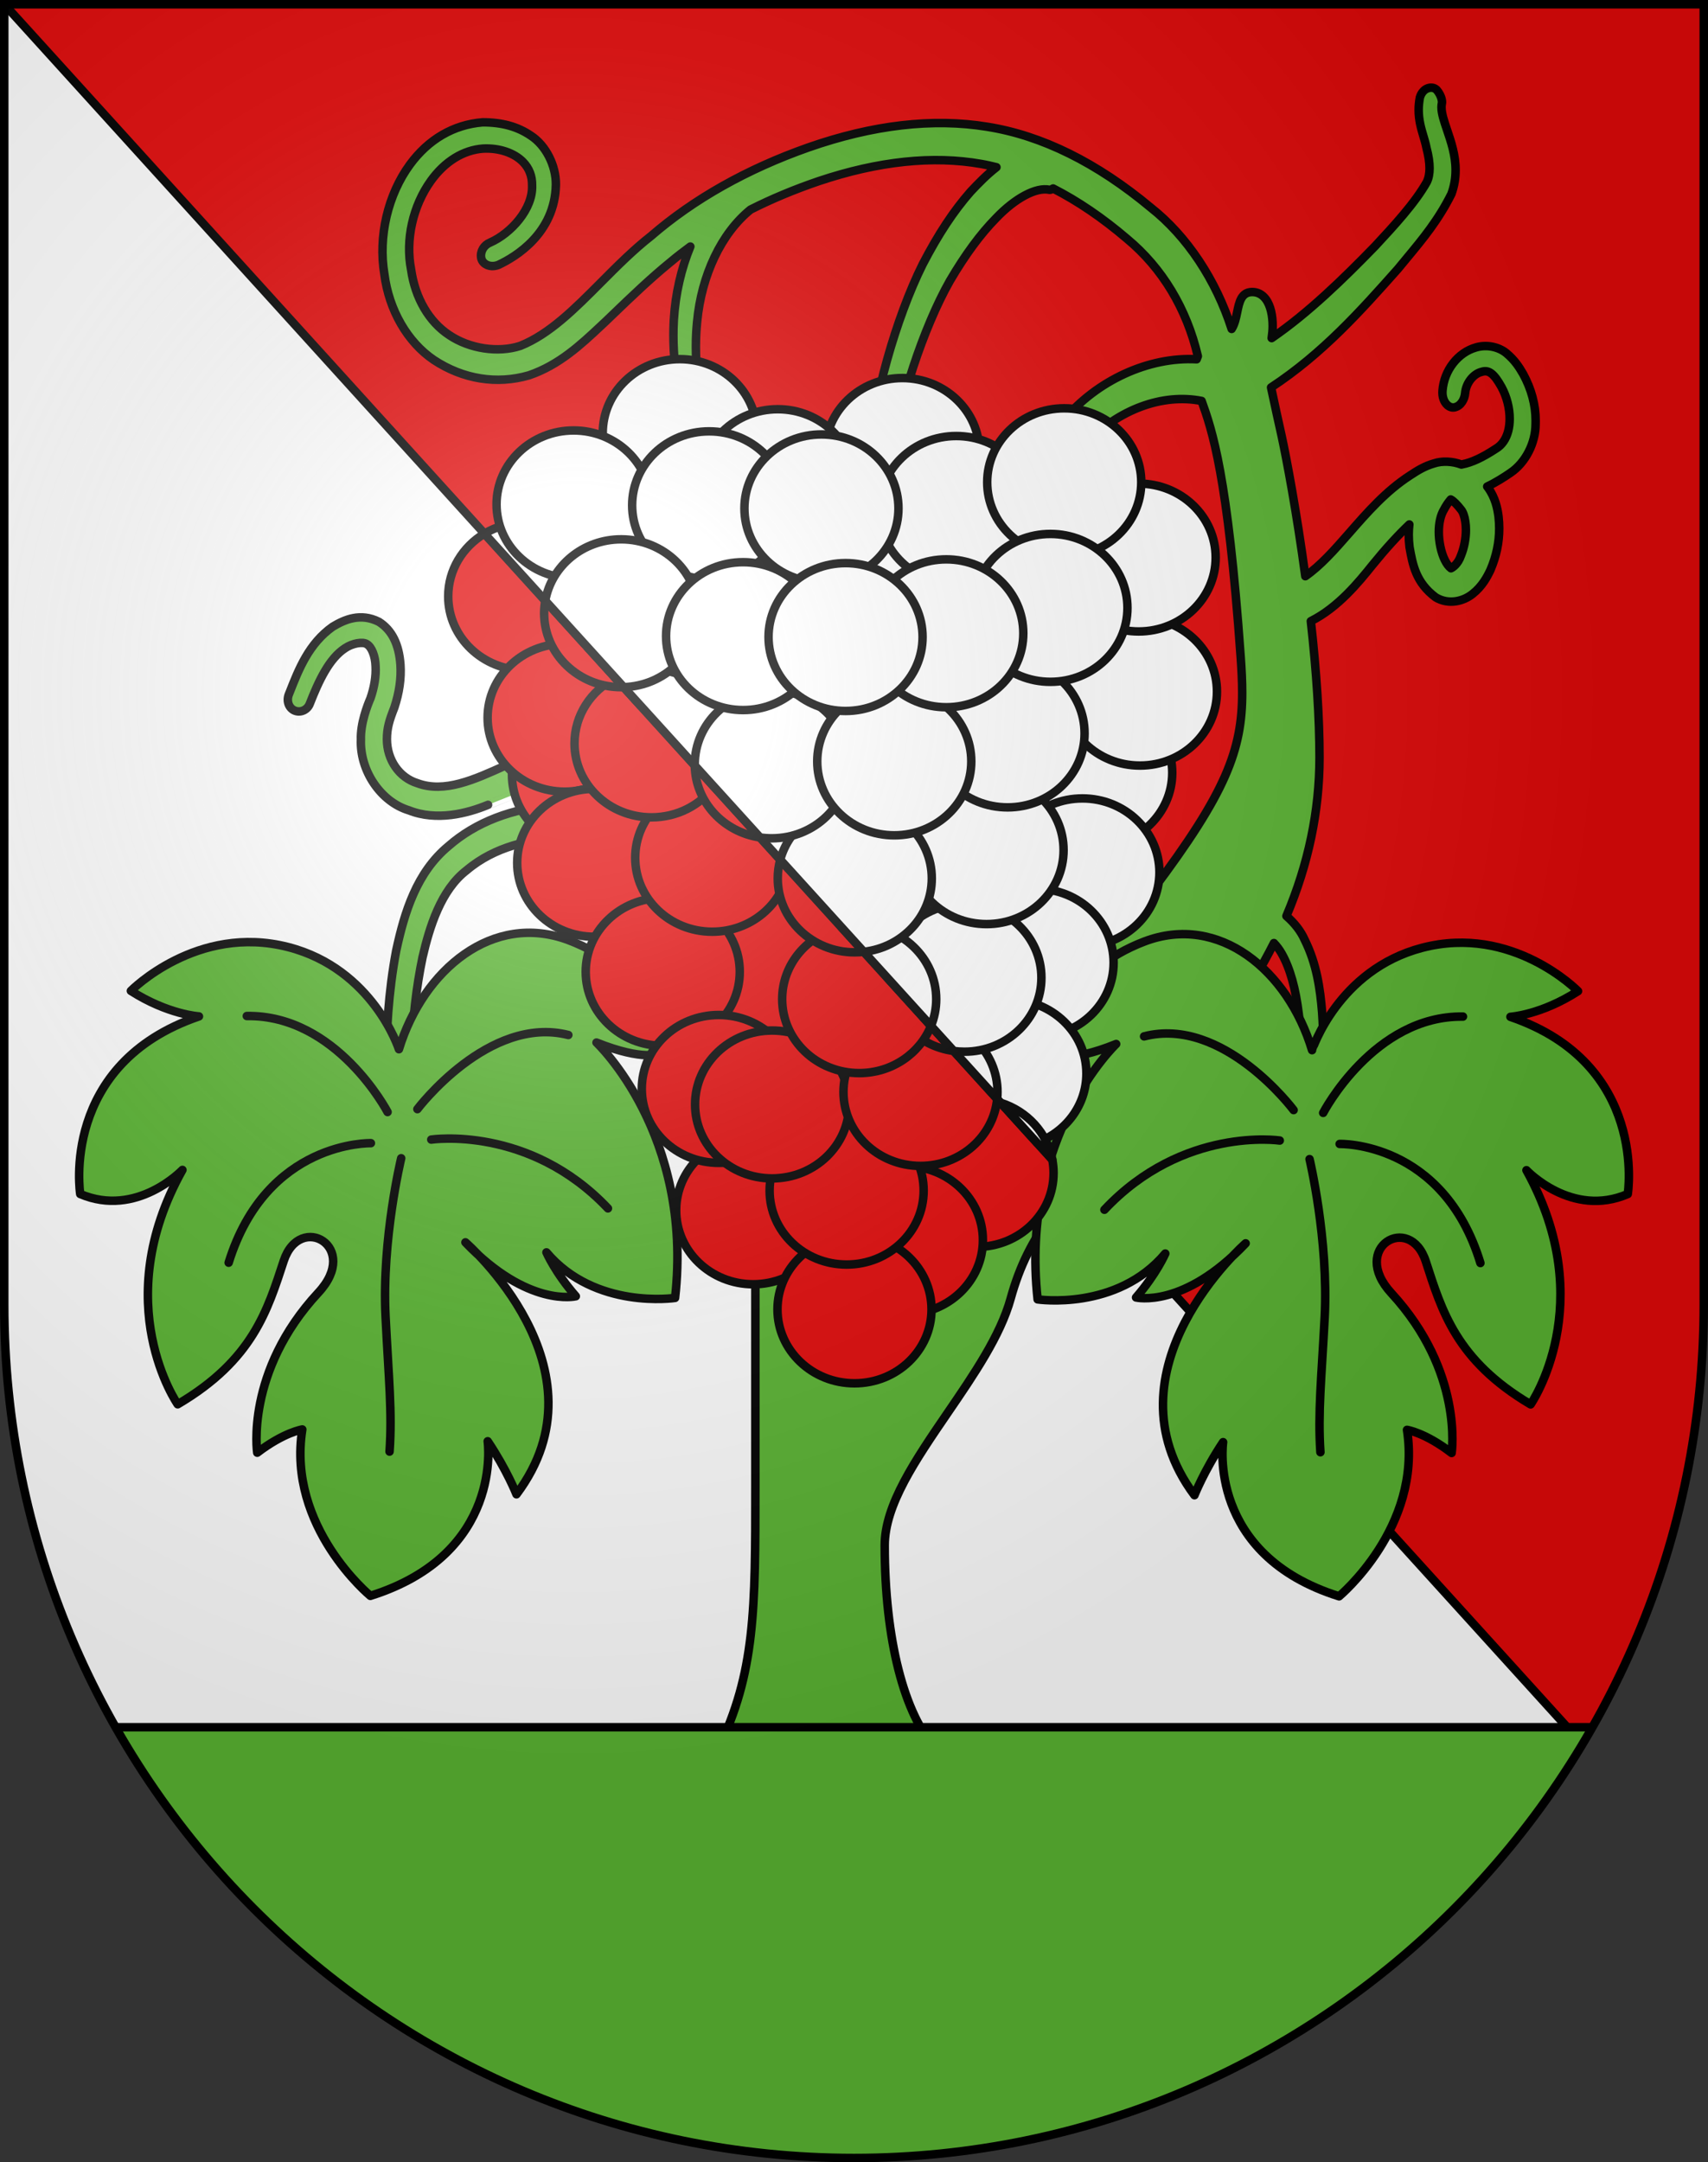 <?xml version="1.0" encoding="UTF-8" standalone="no"?>
<svg
   xmlns:dc="http://purl.org/dc/elements/1.1/"
   xmlns:cc="http://creativecommons.org/ns#"
   xmlns:rdf="http://www.w3.org/1999/02/22-rdf-syntax-ns#"
   xmlns:svg="http://www.w3.org/2000/svg"
   xmlns="http://www.w3.org/2000/svg"
   xmlns:xlink="http://www.w3.org/1999/xlink"
   xmlns:sodipodi="http://sodipodi.sourceforge.net/DTD/sodipodi-0.dtd"
   xmlns:inkscape="http://www.inkscape.org/namespaces/inkscape"
   height="763"
   width="603"
   version="1.0"
   id="svg20"
   sodipodi:version="0.32"
   inkscape:version="0.46"
   sodipodi:docname="Riex-coat_of_arms.svg"
   sodipodi:docbase="C:\Documents and Settings\Steve\Bureau\Blason Villages Suisse pour Wikipédia (par Delta-9)"
   inkscape:output_extension="org.inkscape.output.svg.inkscape">
  <rect width="100%" height="100%" fill="#333333" stroke="none"/>
  <defs
     id="defs29"><inkscape:perspective
   sodipodi:type="inkscape:persp3d"
   inkscape:vp_x="0 : 381.5 : 1"
   inkscape:vp_y="0 : 1000 : 0"
   inkscape:vp_z="603 : 381.5 : 1"
   inkscape:persp3d-origin="301.5 : 254.33333 : 1"
   id="perspective28" />
<linearGradient
   id="linearGradient2893">
  <stop
     style="stop-color:#ffffff;stop-opacity:0.314;"
     offset="0"
     id="stop2895" />
  <stop
     id="stop2897"
     offset="0.19"
     style="stop-color:#ffffff;stop-opacity:0.251;" />
  <stop
     style="stop-color:#6b6b6b;stop-opacity:0.125;"
     offset="0.6"
     id="stop2901" />
  <stop
     style="stop-color:#000000;stop-opacity:0.125;"
     offset="1"
     id="stop2899" />
</linearGradient>
<linearGradient
   id="linearGradient2955">
  <stop
     style="stop-color:white;stop-opacity:0;"
     offset="0"
     id="stop2965" />
  <stop
     style="stop-color:black;stop-opacity:0.646;"
     offset="1"
     id="stop2959" />
</linearGradient>
<radialGradient
   inkscape:collect="always"
   xlink:href="#linearGradient2893"
   id="radialGradient3236"
   gradientUnits="userSpaceOnUse"
   gradientTransform="matrix(1.215,1.531577e-24,1.464684e-23,1.267,-839.192,-490.489)"
   cx="858.042"
   cy="579.933"
   fx="858.042"
   fy="579.933"
   r="300" />
<inkscape:perspective
   id="perspective2687"
   inkscape:persp3d-origin="297.63751 : 280.63 : 1"
   inkscape:vp_z="595.27502 : 420.94501 : 1"
   inkscape:vp_y="0 : 1000 : 0"
   inkscape:vp_x="0 : 420.94501 : 1"
   sodipodi:type="inkscape:persp3d" />

	
	
	
	
	

	
	

		
		
	
		
		
		
	
			
			
		
			
			
		
			
			
				
			
				
			
				
			
			
				
			
			
				
			
				
			
				
			
				
			
				
			
				
			
				
			
				
			
				
			
			
			
			
			
			
			
				
			
			
			
				
			
			
			
				
			
				
			
				
			
				
			
				
		
			
			
				
			
			
			
				
			
				
			
			
			
				
			
				
			
				
			
				
			
				
			
				
			
			
			
			
			
			
			
			
		
				
				
				
				
				
			
				
				
				
				
				
			</defs>
  <sodipodi:namedview
     inkscape:window-height="968"
     inkscape:window-width="1280"
     inkscape:pageshadow="2"
     inkscape:pageopacity="0.0"
     guidetolerance="10.0"
     gridtolerance="10.0"
     objecttolerance="10.0"
     borderopacity="1.0"
     bordercolor="#666666"
     pagecolor="#ffffff"
     id="base"
     inkscape:zoom="0.92652193"
     inkscape:cx="173.53758"
     inkscape:cy="399.00713"
     inkscape:window-x="1280"
     inkscape:window-y="22"
     inkscape:current-layer="layer2"
     showgrid="false"
     showguides="true"
     inkscape:guide-bbox="true">
    <sodipodi:guide
       orientation="horizontal"
       position="761.5"
       id="guide1885" />
    <sodipodi:guide
       orientation="vertical"
       position="1.5"
       id="guide1887" />
    <sodipodi:guide
       orientation="horizontal"
       position="1.5"
       id="guide1889" />
    <sodipodi:guide
       orientation="vertical"
       position="601.5"
       id="guide1891" />
    <sodipodi:guide
       orientation="vertical"
       position="301.501"
       id="guide1893" />
  </sodipodi:namedview>
  <desc
     id="desc22">Coat of Arms of Canton of Freiburg (Fribourg)</desc>
  <g
     inkscape:groupmode="layer"
     id="layer1"
     inkscape:label="Fond écu"
     style="opacity:1;display:inline"
     sodipodi:insensitive="true">
    <path
       id="path1899"
       d="M 1.5,1.5 L 1.5,460.368 C 1.5,626.678 135.815,761.5 301.5,761.5 C 467.185,761.5 601.5,626.678 601.5,460.368 L 601.5,1.5 L 1.5,1.5 z"
       style="fill:#e20909;fill-opacity:1" />
    <path
       d="M 558.69,615.458 L 1.501,1.5 L 1.501,460.46 C 1.551,626.728 135.846,761.499 301.5,761.499 C 410.668,761.499 506.206,702.962 558.69,615.458 z"
       id="path1957"
       style="opacity:1;fill:#ffffff" />
  </g>
  <g
     inkscape:groupmode="layer"
     id="layer2"
     inkscape:label="Meubles"
     style="opacity:1;display:inline"
     sodipodi:insensitive="true">
    <path
       d="M 558.69,615.458 L 1.501,1.5"
       id="path1957_4_"
       style="fill:none;stroke:#000000;stroke-width:3" />
    <g
       id="g3249">
      <path
         id="path2573"
         d="M 537.74,131.976 L 537.729,131.958 C 536.31,129.508 534.789,127.103 531.801,124.609 C 528.959,122.308 524.776,121.518 521.132,122.585 C 514.71,124.375 509.827,130.656 509.269,137.858 C 509.099,139.932 509.743,141.837 510.991,142.952 C 511.801,143.675 512.773,143.951 513.661,143.71 C 515.881,143.14 517.069,140.792 517.258,138.718 C 517.567,135.178 520.154,131.876 523.151,131.196 C 525.623,130.412 527.495,131.883 530.12,136.607 C 531.979,140.019 532.983,144.072 532.983,147.781 C 532.983,149.303 532.814,150.767 532.465,152.106 C 531.729,154.932 530.237,157.081 528.153,158.32 C 523.299,161.495 519.63,163.198 516.23,163.859 C 516.195,163.867 516.05,163.9 515.929,163.927 C 512.855,162.742 509.095,162.572 506.257,163.535 C 502.934,164.494 500.48,166.013 497.845,167.752 C 489.291,173.266 482.67,180.843 476.267,188.172 C 471.092,194.095 466.173,199.64 460.835,203.333 C 457.804,180.837 454.185,161.757 452.497,153.93 L 450.787,146.214 C 450.787,146.214 448.941,137.649 448.741,136.72 C 466.981,124.73 480.47,109.578 493.507,94.914 C 493.528,94.889 496.54,91.242 496.54,91.242 C 502.325,84.276 507.789,77.696 512.427,68.413 C 513.48,65.496 513.889,62.697 513.889,60.032 C 513.889,54.735 512.272,49.971 510.88,45.874 C 509.837,42.803 508.913,40.083 508.913,37.863 C 508.913,37.441 508.946,37.036 509.018,36.652 C 509.068,36.46 509.091,36.247 509.091,36.019 C 509.091,34.848 508.464,33.273 507.421,31.97 C 506.799,31.145 505.74,30.773 504.605,30.995 C 503.069,31.295 501.828,32.563 501.285,34.386 C 500.98,35.965 500.853,37.429 500.853,38.799 C 500.853,42.414 501.734,45.376 502.538,48.077 C 502.955,49.476 503.348,50.799 503.595,52.115 C 504.332,54.905 504.7,57.306 504.7,59.356 C 504.7,61.271 504.38,62.878 503.74,64.213 C 499.525,71.721 492.055,79.765 485.465,86.862 C 474.169,98.484 461.936,110.404 448.959,119.306 C 449.162,117.948 449.31,116.532 449.31,115.074 C 449.31,111.492 448.619,107.875 446.863,105.533 C 445.644,103.908 443.997,103.049 442.099,103.049 C 438.21,103.049 437.478,106.677 436.77,110.187 C 436.346,112.287 435.875,114.416 434.825,116.075 C 429.324,98.827 419.022,83.294 406.34,73.314 C 387.274,57.403 367.809,47.781 348.503,44.728 C 329.407,41.606 308.159,44.068 285.35,52.046 C 263.662,59.695 244.995,70.203 229.866,83.275 C 223.617,88.16 217.821,93.983 212.215,99.615 C 202.847,109.027 193.999,117.916 183.69,122.047 C 175.863,124.603 165.759,123.079 158.591,118.238 C 151.465,113.564 146.567,105.155 145.145,95.161 C 143.066,84.677 145.741,72.683 152.111,63.813 C 157.023,56.976 163.574,52.936 170.556,52.436 C 176.23,52.161 181.507,53.924 184.656,57.153 C 186.832,59.386 187.906,62.167 187.849,65.419 C 188.2,73.71 180.424,82.333 173.019,85.597 C 170.848,86.481 169.54,88.65 169.857,90.864 C 169.993,91.841 170.567,92.688 171.474,93.245 C 172.733,94.02 174.417,94.103 175.98,93.468 C 181.991,90.665 195.93,82.325 196.254,65.143 C 196.311,58.369 192.672,51.267 187.407,47.863 C 182.736,44.673 177.156,43.133 170.363,43.166 C 160.117,44.002 151.273,49.151 144.732,58.059 C 136.936,68.675 133.474,83.484 135.697,96.706 C 137.306,109.38 143.843,120.73 153.18,127.036 C 163.477,133.822 175.401,135.74 186.763,132.44 C 197.396,128.813 205.013,121.674 212.379,114.77 L 213.914,113.333 C 213.921,113.326 216.138,111.198 216.138,111.198 C 223.076,104.531 229.629,98.234 236.723,92.467 C 238.964,90.584 241.323,88.768 243.724,87.001 C 240.51,94.793 238.46,103.617 237.898,112.812 C 237.793,114.625 237.74,116.454 237.74,118.297 C 237.74,132.825 241.013,148.296 247.497,164.372 C 247.881,165.389 248.611,166.203 249.493,166.589 C 250.207,166.903 250.97,166.91 251.641,166.609 C 252.765,166.106 253.429,164.859 253.429,163.497 C 253.429,162.996 253.339,162.477 253.148,161.975 C 248.179,147.997 245.675,134.703 245.675,122.336 C 245.675,119.351 245.821,116.42 246.113,113.546 C 247.661,97.042 254.71,82.256 264.969,73.966 C 272.371,70.222 280.466,66.843 289.034,63.927 C 310.076,56.871 329.408,54.831 346.488,57.864 C 348.237,58.159 350.017,58.583 351.793,59.012 C 348.467,61.592 345.546,64.564 342.642,67.661 C 336.623,74.527 331.266,82.646 325.765,93.231 C 316.297,112.214 308.144,141.28 306.793,160.852 C 306.787,160.949 306.784,161.046 306.784,161.144 C 306.784,162.232 307.151,163.248 307.833,164.033 C 308.546,164.855 309.521,165.324 310.578,165.353 C 312.777,165.414 314.671,163.692 314.798,161.515 C 317.029,142.869 326.073,115.408 335.383,99.051 C 340.796,89.844 346.117,82.623 351.647,76.987 C 358.409,69.904 365.793,65.973 370.467,66.965 L 370.537,66.98 L 370.608,66.98 C 370.937,66.983 371.346,66.797 371.803,66.512 C 380.504,70.946 389.274,76.904 397.878,84.252 C 410.311,94.564 418.948,108.888 422.89,125.686 C 422.774,125.989 422.645,126.329 422.473,126.782 C 405.566,125.837 387.16,134.264 375.435,148.382 C 362.84,162.696 353.876,180.914 347.242,205.699 C 346.907,206.859 347.017,208.082 347.557,209.128 C 348.063,210.105 348.892,210.809 349.892,211.109 C 352.013,211.746 354.271,210.425 354.923,208.163 C 362.002,185.951 371.563,168.592 383.333,156.591 C 394.805,144.494 410.43,138.744 424.225,141.482 C 427.913,151.735 433.425,167.532 438.016,231.851 C 438.337,236.354 438.552,240.48 438.552,244.409 C 438.552,264.65 432.864,279.66 406.842,314.259 C 380.381,349.442 358.208,365.852 337.063,365.903 C 301.299,365.849 283.972,317.799 278.183,297.143 C 276.528,290.305 273.05,283.479 268.394,277.953 C 261.985,269.987 254.189,263.997 245.86,260.642 C 227.066,253.002 207.506,258.612 192.566,264.352 C 187.794,265.912 183.003,268.081 178.369,270.179 C 167.333,275.176 156.91,279.896 147.388,276.383 C 140.967,274.419 136.645,268.195 136.596,260.884 C 136.611,256.95 137.42,254.249 139.226,249.685 C 140.987,244.321 141.687,239.405 141.381,234.608 C 140.857,227.301 138.365,222.337 133.765,219.423 C 127.265,216.148 121.626,218.636 117.433,221.166 C 109.043,227.107 105.49,236.128 102.354,244.086 L 101.918,245.19 C 101.487,246.363 101.515,247.641 101.987,248.715 C 102.428,249.716 103.209,250.465 104.187,250.82 C 106.266,251.577 108.604,250.434 109.394,248.278 C 112.53,240.267 116.216,232.34 121.855,228.711 C 124.333,227.016 128.111,226.323 129.501,227.299 C 131.231,228.283 132.509,231.569 132.602,235.15 C 132.783,238.577 132.16,242.457 130.8,246.394 C 129.735,248.84 127.227,255.278 127.419,260.963 C 126.993,271.962 134.432,282.96 144.354,285.943 C 154.143,289.841 164.965,287.044 172.31,284.006 C 172.289,284.014 183.3,279.625 183.3,279.625 C 187.659,277.84 191.777,276.152 196.017,274.616 C 215.5,267.395 230.046,266.413 241.796,271.525 C 254.557,277.268 267.468,291.032 267.468,306.238 C 267.468,306.255 267.468,306.376 267.468,306.419 C 267.468,308.155 267.308,310.065 267.06,312.106 C 250.022,292.785 224.13,282.589 195.749,284.114 C 180.853,285.179 167.925,290.17 158.347,298.55 C 147.081,307.877 142.797,321.872 139.847,335.604 C 134.472,364.403 136.297,393.297 138.487,415.253 C 138.569,416.053 138.972,416.79 139.622,417.329 C 140.475,418.036 141.656,418.346 142.862,418.179 C 145.074,417.872 146.659,416.187 146.47,414.34 C 143.931,383.154 144.792,358.824 149.18,337.788 C 151.635,327.158 155.632,314.039 164.792,307.054 C 174.896,298.527 187.547,296.223 196.386,295.789 C 221,294.783 244.723,304.695 258.292,321.658 C 258.292,321.658 262.66,327.288 262.66,327.288 C 262.66,327.288 263.253,328.055 263.557,328.448 C 263.402,329.021 262.946,330.701 262.946,330.701 C 260.573,339.428 258.119,348.452 257.606,358.153 C 257.484,359.979 257.423,361.815 257.423,363.654 C 257.423,371.574 258.547,379.556 260.733,387.019 C 260.735,387.025 261.613,389.784 261.613,389.784 C 263.631,395.976 266.68,405.334 266.68,421.613 L 266.68,524.255 C 266.68,568.128 266.68,590.151 253.429,617.505 L 253.347,617.673 L 253.347,625.404 L 330.847,625.404 L 330.847,617.536 L 330.627,617.305 C 319.181,605.234 312.347,578.334 312.347,545.346 C 312.347,531.038 323.187,515.195 334.663,498.42 C 343.776,485.101 353.2,471.327 356.816,458.216 C 363.281,434.783 375.235,422.575 396.935,400.411 L 413.293,383.505 C 428.839,367.111 441.084,350.052 449.745,332.786 C 450.796,333.902 451.739,335.122 452.54,336.567 C 455.457,341.745 457.424,348.775 458.555,358.067 C 459.401,365.322 459.716,372.74 459.716,380.025 C 459.716,389.157 459.221,398.084 458.653,406.227 C 458.641,406.355 458.635,406.481 458.635,406.606 C 458.635,408.387 459.793,409.921 461.351,410.096 C 462.097,410.18 462.844,409.937 463.455,409.413 C 464.163,408.804 464.624,407.866 464.718,406.839 C 466.044,395.138 467.203,382.772 467.203,370.162 C 467.203,365.85 467.067,361.511 466.757,357.16 C 466.073,348.935 464.859,340.165 460.633,331.686 C 459.281,328.616 457.085,325.775 454.165,323.242 C 461.908,304.987 465.847,286.169 465.847,267.298 C 465.847,253.563 464.812,237.37 462.784,219.189 C 472.489,214.331 479.738,205.351 484.554,199.359 C 489.243,193.586 493.506,188.927 497.558,185.075 C 497.434,186.236 497.35,187.411 497.35,188.608 C 497.35,190.057 497.442,191.528 497.623,193.015 L 497.644,193.142 C 498.734,199.259 499.86,205.584 506.865,210.791 C 511.486,213.572 516.764,212.143 519.972,209.512 C 523.238,206.913 525.023,203.64 526.212,201.08 C 528.275,196.247 529.29,191.447 529.29,186.501 C 529.29,185.128 529.212,183.743 529.056,182.344 C 528.68,179.428 527.918,175.638 525.325,172.049 C 525.321,172.044 525.195,171.88 525.05,171.69 C 528.24,170.175 531.122,168.316 533.31,166.812 C 538.591,163.232 542.13,156.321 542.13,149.598 C 542.13,149.573 542.13,149.548 542.13,149.523 C 542.142,149.172 542.148,148.823 542.148,148.472 C 542.15,142.893 540.668,137.342 537.74,131.976 z M 512.228,176.286 C 513.034,176.667 514.513,178.133 515.825,179.852 C 516.495,180.638 517.071,182.282 517.319,184.076 C 517.462,185.007 517.531,185.995 517.531,187.01 C 517.531,190.024 516.918,193.279 515.789,196.03 L 515.773,196.072 C 514.734,199.072 512.843,200.275 512.263,200.528 C 510.681,199.358 509.245,196.454 508.501,192.831 C 508.144,191.088 507.968,189.351 507.968,187.7 C 507.968,184.57 508.598,181.752 509.802,179.792 C 510.417,178.577 511.366,177.182 512.172,176.252 C 512.199,176.267 512.228,176.286 512.228,176.286 z"
         style="fill:#5ab532;stroke:#000000;stroke-width:3;stroke-linecap:round;stroke-linejoin:round" />
      <path
         style="fill:#5ab532;stroke:#000000;stroke-width:3;stroke-linecap:round;stroke-linejoin:round"
         id="path2857_1_"
         d="M 502.061,334.459 C 534.036,326.084 557.106,349.756 557.106,349.756 C 544.11,358.158 533.252,358.819 533.252,358.819 C 582.037,375.433 574.674,421.34 574.674,421.34 C 554.854,429.896 538.907,412.944 538.907,412.944 C 565.021,460.081 540.373,495.578 540.373,495.578 C 514.075,480.034 508.99,462.418 503.368,445.112 C 497.743,427.801 476.369,440.208 491.203,456.312 C 516.826,484.122 512.488,512.719 512.488,512.719 C 503.148,505.536 496.733,504.566 496.733,504.566 C 502.073,538.968 472.757,563.3 472.757,563.3 C 426.031,548.637 431.811,508.9 431.811,508.9 C 425.058,519.037 421.694,527.624 421.694,527.624 C 388.673,483.287 439.768,438.741 439.768,438.741 C 417.808,461.882 401.08,457.845 401.08,457.845 C 408.306,449.516 411.397,442.343 411.397,442.343 C 394.297,462.726 366.328,458.522 366.328,458.522 C 359.986,400.628 394.053,368.404 394.053,368.404 C 377.473,375.126 371.756,372.35 371.756,372.35 C 370.422,363.75 377.662,342.268 404.006,332.242 C 430.355,322.215 454.733,342.413 463.217,370.577 C 463.217,370.576 472.33,342.243 502.061,334.459 z" />
      <path
         style="fill:#5ab532;stroke:#000000;stroke-width:3;stroke-linecap:round;stroke-linejoin:round"
         id="path2857"
         d="M 140.837,370.247 C 149.459,342.038 174.09,321.762 200.637,331.726 C 227.18,341.69 234.43,363.169 233.065,371.779 C 233.065,371.779 227.294,374.572 210.589,367.889 C 210.589,367.889 244.866,400.048 238.335,458 C 238.335,458 210.119,462.28 192.923,441.928 C 192.923,441.928 196.024,449.099 203.291,457.414 C 203.291,457.414 186.412,461.499 164.321,438.397 C 164.321,438.397 215.741,482.841 182.338,527.298 C 182.338,527.298 178.965,518.713 172.18,508.586 C 172.18,508.586 177.913,548.337 130.761,563.137 C 130.761,563.137 101.255,538.862 106.722,504.42 C 106.722,504.42 100.25,505.408 90.814,512.621 C 90.814,512.621 86.508,484.013 112.412,456.115 C 127.409,439.96 105.884,427.602 100.171,444.938 C 94.461,462.273 89.291,479.915 62.735,495.541 C 62.735,495.541 37.962,460.081 64.408,412.84 C 64.408,412.84 48.287,429.848 28.32,421.337 C 28.32,421.337 21.003,375.415 70.239,358.662 C 70.239,358.662 59.291,358.029 46.206,349.655 C 46.206,349.655 69.526,325.906 101.751,334.202 C 131.713,341.916 140.837,370.247 140.837,370.247 z" />
      <path
         d="M 147.355,391.385 C 147.355,391.385 172.464,358.088 200.649,365.223"
         id="path2859"
         style="fill:none;stroke:#000000;stroke-width:3;stroke-linecap:round;stroke-linejoin:round" />
      <path
         d="M 136.828,392.406 C 136.828,392.406 118.894,358.023 87.136,358.53"
         id="path2861"
         style="fill:none;stroke:#000000;stroke-width:3;stroke-linecap:round;stroke-linejoin:round" />
      <path
         d="M 130.941,403.395 C 130.941,403.395 94.091,402.389 80.727,445.574"
         id="path2863"
         style="fill:none;stroke:#000000;stroke-width:3;stroke-linecap:round;stroke-linejoin:round" />
      <path
         d="M 152.258,402.133 C 152.258,402.133 186.737,396.936 214.63,426.409"
         id="path2865"
         style="fill:none;stroke:#000000;stroke-width:3;stroke-linecap:round;stroke-linejoin:round" />
      <path
         d="M 141.639,408.722 C 141.639,408.722 134.75,437.23 136.123,464.64 C 137.198,486.054 138.51,498.385 137.528,512.232"
         id="path2867"
         style="fill:none;stroke:#000000;stroke-width:3;stroke-linecap:round;stroke-linejoin:round" />
      <path
         d="M 403.915,365.712 C 431.882,358.508 456.704,391.716 456.704,391.716"
         id="path2859_1_"
         style="fill:none;stroke:#000000;stroke-width:3;stroke-linecap:round;stroke-linejoin:round" />
      <path
         d="M 516.496,358.729 C 485.005,358.304 467.14,392.709 467.14,392.709"
         id="path2861_1_"
         style="fill:none;stroke:#000000;stroke-width:3;stroke-linecap:round;stroke-linejoin:round" />
      <path
         d="M 522.649,445.692 C 509.498,402.575 472.954,403.675 472.954,403.675"
         id="path2863_1_"
         style="fill:none;stroke:#000000;stroke-width:3;stroke-linecap:round;stroke-linejoin:round" />
      <path
         d="M 389.908,426.891 C 417.637,397.367 451.815,402.47 451.815,402.47"
         id="path2865_1_"
         style="fill:none;stroke:#000000;stroke-width:3;stroke-linecap:round;stroke-linejoin:round" />
      <path
         d="M 466.166,512.451 C 465.224,498.615 466.554,486.289 467.67,464.89 C 469.096,437.495 462.332,409.025 462.332,409.025"
         id="path2867_1_"
         style="fill:none;stroke:#000000;stroke-width:3;stroke-linecap:round;stroke-linejoin:round" />
      <polygon
         transform="translate(-3.8e-2,-4.5e-2)"
         style="fill:#e20909;stroke:#000000;stroke-width:3;stroke-linecap:round;stroke-linejoin:round"
         points="177.978,203.164 172.674,210.77 197.191,283.485 251.433,384.304 254.51,429.103 302.229,465.042 342.25,439.442 360.879,404.701 177.978,203.164 "
         id="polygon2598" />
      <ellipse
         transform="translate(-3.8e-2,-4.5e-2)"
         style="fill:#e20909;stroke:#000000;stroke-width:3;stroke-linecap:round;stroke-linejoin:round"
         id="ellipse2894_3_"
         sodipodi:cy="273.44299"
         sodipodi:cx="207.978"
         sodipodi:rx="27.193001"
         sodipodi:ry="26.091999"
         cx="207.978"
         cy="273.443"
         rx="27.193"
         ry="26.092">
			</ellipse>
      <path
         style="fill:#e20909;stroke:#000000;stroke-width:3;stroke-linecap:round;stroke-linejoin:round"
         d="M 171.039,188.312 C 163.354,192.922 158.24,201.109 158.24,210.447 C 158.24,224.856 170.415,236.538 185.432,236.538 C 193.817,236.538 201.313,232.893 206.302,227.168 L 171.039,188.312 z"
         id="path2601" />
      <path
         style="fill:#e20909;stroke:#000000;stroke-width:3;stroke-linecap:round;stroke-linejoin:round"
         d="M 207.352,228.324 C 204.818,227.575 202.127,227.171 199.338,227.171 C 184.319,227.171 172.144,238.853 172.144,253.262 C 172.144,267.672 184.319,279.354 199.338,279.354 C 214.356,279.354 226.53,267.672 226.53,253.262 C 226.53,251.833 226.405,250.432 226.175,249.065 L 207.352,228.324 z"
         id="path2603" />
      <ellipse
         transform="translate(-3.8e-2,-4.5e-2)"
         style="fill:#e20909;stroke:#000000;stroke-width:3;stroke-linecap:round;stroke-linejoin:round"
         id="ellipse2866_1_"
         sodipodi:cy="304.50601"
         sodipodi:cx="209.82001"
         sodipodi:rx="27.193001"
         sodipodi:ry="26.09"
         cx="209.82"
         cy="304.506"
         rx="27.193"
         ry="26.09">
			</ellipse>
      <ellipse
         transform="translate(-3.8e-2,-4.5e-2)"
         style="fill:#e20909;stroke:#000000;stroke-width:3;stroke-linecap:round;stroke-linejoin:round"
         id="ellipse2872_1_"
         sodipodi:cy="342.98199"
         sodipodi:cx="234.01401"
         sodipodi:rx="27.193001"
         sodipodi:ry="26.091"
         cx="234.014"
         cy="342.982"
         rx="27.193"
         ry="26.091">
			</ellipse>
      <path
         style="fill:#e20909;stroke:#000000;stroke-width:3;stroke-linecap:round;stroke-linejoin:round"
         d="M 332.534,366.261 C 330.388,369.992 329.164,374.28 329.164,378.844 C 329.164,393.253 341.341,404.934 356.357,404.934 C 359.78,404.934 363.052,404.321 366.07,403.214 L 332.534,366.261 z"
         id="path2607" />
      <path
         style="fill:#e20909;stroke:#000000;stroke-width:3;stroke-linecap:round;stroke-linejoin:round"
         d="M 353.303,389.146 C 350.619,388.295 347.753,387.828 344.772,387.828 C 329.753,387.828 317.579,399.51 317.579,413.919 C 317.579,428.328 329.754,440.01 344.772,440.01 C 359.79,440.01 371.963,428.328 371.963,413.919 C 371.963,412.311 371.803,410.738 371.513,409.211 L 353.303,389.146 z"
         id="path2609" />
      <ellipse
         transform="translate(-3.8e-2,-4.5e-2)"
         style="fill:#e20909;stroke:#000000;stroke-width:3;stroke-linecap:round;stroke-linejoin:round"
         id="ellipse2890_1_"
         sodipodi:cy="427.13901"
         sodipodi:cx="265.944"
         sodipodi:rx="27.191999"
         sodipodi:ry="26.091"
         cx="265.944"
         cy="427.139"
         rx="27.192"
         ry="26.091">
			</ellipse>
      <ellipse
         transform="translate(-3.8e-2,-4.5e-2)"
         style="fill:#e20909;stroke:#000000;stroke-width:3;stroke-linecap:round;stroke-linejoin:round"
         id="ellipse2894_1_"
         sodipodi:cy="437.651"
         sodipodi:cx="319.849"
         sodipodi:rx="27.194"
         sodipodi:ry="26.091999"
         cx="319.849"
         cy="437.651"
         rx="27.194"
         ry="26.092">
			</ellipse>
      <ellipse
         transform="translate(-3.8e-2,-4.5e-2)"
         style="fill:#e20909;stroke:#000000;stroke-width:3;stroke-linecap:round;stroke-linejoin:round"
         id="ellipse2880_1_"
         sodipodi:cy="384.302"
         sodipodi:cx="253.814"
         sodipodi:rx="27.193001"
         sodipodi:ry="26.093"
         cx="253.814"
         cy="384.302"
         rx="27.193"
         ry="26.093">
			</ellipse>
      <ellipse
         transform="translate(-3.8e-2,-4.5e-2)"
         style="fill:#e20909;stroke:#000000;stroke-width:3;stroke-linecap:round;stroke-linejoin:round"
         id="ellipse2892_1_"
         sodipodi:cy="462.08801"
         sodipodi:cx="301.71301"
         sodipodi:rx="27.194"
         sodipodi:ry="26.093"
         cx="301.713"
         cy="462.088"
         rx="27.194"
         ry="26.093">
			</ellipse>
      <ellipse
         transform="translate(-3.8e-2,-4.5e-2)"
         style="fill:#e20909;stroke:#000000;stroke-width:3;stroke-linecap:round;stroke-linejoin:round"
         id="ellipse2812_1_"
         sodipodi:cy="420.18399"
         sodipodi:cx="298.93799"
         sodipodi:rx="27.193001"
         sodipodi:ry="26.091"
         cx="298.938"
         cy="420.184"
         rx="27.193"
         ry="26.091">
			</ellipse>
      <ellipse
         transform="translate(-3.8e-2,-4.5e-2)"
         style="fill:#e20909;stroke:#000000;stroke-width:3;stroke-linecap:round;stroke-linejoin:round"
         id="ellipse2814_1_"
         sodipodi:cy="389.784"
         sodipodi:cx="272.621"
         sodipodi:rx="27.193001"
         sodipodi:ry="26.091999"
         cx="272.621"
         cy="389.784"
         rx="27.193"
         ry="26.092">
			</ellipse>
      <path
         style="fill:#e20909;stroke:#000000;stroke-width:3;stroke-linecap:round;stroke-linejoin:round"
         d="M 326.188,359.268 C 325.786,359.251 325.381,359.239 324.974,359.239 C 309.954,359.239 297.781,370.92 297.781,385.331 C 297.781,399.741 309.955,411.421 324.974,411.421 C 339.137,411.421 350.768,401.03 352.046,387.76 L 326.188,359.268 z"
         id="path2617" />
      <path
         style="fill:#e20909;stroke:#000000;stroke-width:3;stroke-linecap:round;stroke-linejoin:round"
         d="M 313.279,345.044 C 313.288,358.223 323.478,369.109 336.713,370.865 L 313.279,345.044 z"
         id="path2619" />
      <path
         style="fill:#e20909;stroke:#000000;stroke-width:3;stroke-linecap:round;stroke-linejoin:round"
         d="M 297.072,327.185 C 285.074,329.901 276.143,340.234 276.143,352.574 C 276.143,366.983 288.318,378.666 303.336,378.666 C 314.881,378.666 324.739,371.758 328.686,362.019 L 297.072,327.185 z"
         id="path2621" />
      <path
         style="fill:#e20909;stroke:#000000;stroke-width:3;stroke-linecap:round;stroke-linejoin:round"
         d="M 251.166,276.602 C 236.28,276.749 224.259,288.369 224.259,302.688 C 224.259,317.1 236.433,328.781 251.451,328.781 C 265.101,328.781 276.4,319.13 278.346,306.551 L 251.166,276.602 z"
         id="path2623" />
      <path
         style="fill:#e20909;stroke:#000000;stroke-width:3;stroke-linecap:round;stroke-linejoin:round"
         d="M 275.458,303.37 C 274.887,305.477 274.581,307.686 274.581,309.965 C 274.581,324.375 286.754,336.056 301.772,336.056 C 302.85,336.056 303.911,335.989 304.956,335.872 L 275.458,303.37 z"
         id="path2625" />
      <path
         style="fill:#e20909;stroke:#000000;stroke-width:3;stroke-linecap:round;stroke-linejoin:round"
         d="M 217.288,239.273 C 208.688,243.656 202.83,252.334 202.83,262.328 C 202.83,276.738 215.005,288.421 230.023,288.421 C 239.097,288.421 247.128,284.151 252.067,277.597 L 217.288,239.273 z"
         id="path2627" />
      <path
         style="fill:#e20909;stroke:#000000;stroke-width:3;stroke-linecap:round;stroke-linejoin:round"
         d="M 245.293,270.131 C 245.498,283.007 255.417,293.624 268.333,295.518 L 245.293,270.131 z"
         id="path2629" />
      <path
         style="fill:#e20909;stroke:#000000;stroke-width:3;stroke-linecap:round;stroke-linejoin:round"
         d="M 192.504,211.964 C 192.246,213.407 192.104,214.889 192.104,216.403 C 192.104,230.814 204.279,242.495 219.298,242.495 C 219.598,242.495 219.895,242.482 220.193,242.474 L 192.504,211.964 z"
         id="path2631" />
      <polygon
         transform="translate(-3.8e-2,-4.5e-2)"
         style="fill:#ffffff;stroke:#000000;stroke-width:3;stroke-linecap:round;stroke-linejoin:round"
         points="366.106,394.952 369.439,388.736 368.416,347.873 381.244,277.969 416.133,235.63 412.026,196.739 382.782,165.724 288.375,171.138 196.533,176.553 184.093,194.394 366.106,394.952 "
         id="polygon2634" />
      <ellipse
         transform="translate(-3.8e-2,-4.5e-2)"
         style="fill:#ffffff;stroke:#000000;stroke-width:3;stroke-linecap:round;stroke-linejoin:round"
         id="ellipse2894_11_"
         sodipodi:cy="152.87199"
         sodipodi:cx="240.02699"
         sodipodi:rx="27.194"
         sodipodi:ry="26.091999"
         cx="240.027"
         cy="152.872"
         rx="27.194"
         ry="26.092">
			</ellipse>
      <ellipse
         transform="translate(-3.8e-2,-4.5e-2)"
         style="fill:#ffffff;stroke:#000000;stroke-width:3;stroke-linecap:round;stroke-linejoin:round"
         id="ellipse2894_10_"
         sodipodi:cy="159.54201"
         sodipodi:cx="318.616"
         sodipodi:rx="27.195"
         sodipodi:ry="26.091999"
         cx="318.616"
         cy="159.542"
         rx="27.195"
         ry="26.092">
			</ellipse>
      <ellipse
         transform="translate(-3.8e-2,-4.5e-2)"
         style="fill:#ffffff;stroke:#000000;stroke-width:3;stroke-linecap:round;stroke-linejoin:round"
         id="ellipse2894_9_"
         sodipodi:cy="170.54201"
         sodipodi:cx="274.61801"
         sodipodi:rx="27.195999"
         sodipodi:ry="26.091999"
         cx="274.618"
         cy="170.542"
         rx="27.196"
         ry="26.092">
			</ellipse>
      <path
         style="fill:#ffffff;stroke:#000000;stroke-width:3;stroke-linecap:round;stroke-linejoin:round"
         d="M 206.302,227.168 C 210.248,222.64 212.625,216.81 212.625,210.446 C 212.625,196.035 200.449,184.354 185.432,184.354 C 180.145,184.354 175.214,185.807 171.039,188.312 L 206.302,227.168 z"
         id="path2639" />
      <ellipse
         transform="translate(-3.8e-2,-4.5e-2)"
         style="fill:#ffffff;stroke:#000000;stroke-width:3;stroke-linecap:round;stroke-linejoin:round"
         id="ellipse2816_1_"
         sodipodi:cy="272.71899"
         sodipodi:cx="386.698"
         sodipodi:rx="27.193001"
         sodipodi:ry="26.093"
         cx="386.698"
         cy="272.719"
         rx="27.193"
         ry="26.093">
			</ellipse>
      <path
         style="fill:#ffffff;stroke:#000000;stroke-width:3;stroke-linecap:round;stroke-linejoin:round"
         d="M 226.175,249.066 C 224.514,239.212 217.105,231.207 207.351,228.324 L 226.175,249.066 z"
         id="path2642" />
      <ellipse
         transform="translate(-3.8e-2,-4.5e-2)"
         style="fill:#ffffff;stroke:#000000;stroke-width:3;stroke-linecap:round;stroke-linejoin:round"
         id="ellipse2822_1_"
         sodipodi:cy="244.103"
         sodipodi:cx="402.48599"
         sodipodi:rx="27.193001"
         sodipodi:ry="26.093"
         cx="402.486"
         cy="244.103"
         rx="27.193"
         ry="26.093">
			</ellipse>
      <ellipse
         transform="translate(-3.8e-2,-4.5e-2)"
         style="fill:#ffffff;stroke:#000000;stroke-width:3;stroke-linecap:round;stroke-linejoin:round"
         id="ellipse2836_1_"
         sodipodi:cy="196.783"
         sodipodi:cx="402.026"
         sodipodi:rx="27.195"
         sodipodi:ry="26.091999"
         cx="402.026"
         cy="196.783"
         rx="27.195"
         ry="26.092">
			</ellipse>
      <ellipse
         transform="translate(-3.8e-2,-4.5e-2)"
         style="fill:#ffffff;stroke:#000000;stroke-width:3;stroke-linecap:round;stroke-linejoin:round"
         id="ellipse2838_1_"
         sodipodi:cy="179.99899"
         sodipodi:cx="337.63101"
         sodipodi:rx="27.191999"
         sodipodi:ry="26.091999"
         cx="337.631"
         cy="179.999"
         rx="27.192"
         ry="26.092">
			</ellipse>
      <ellipse
         transform="translate(-3.8e-2,-4.5e-2)"
         style="fill:#ffffff;stroke:#000000;stroke-width:3;stroke-linecap:round;stroke-linejoin:round"
         id="ellipse2840_1_"
         sodipodi:cy="170.21899"
         sodipodi:cx="375.75601"
         sodipodi:rx="27.193001"
         sodipodi:ry="26.091999"
         cx="375.756"
         cy="170.219"
         rx="27.193"
         ry="26.092">
			</ellipse>
      <ellipse
         transform="translate(-3.8e-2,-4.5e-2)"
         style="fill:#ffffff;stroke:#000000;stroke-width:3;stroke-linecap:round;stroke-linejoin:round"
         id="ellipse2842_1_"
         sodipodi:cy="178.034"
         sodipodi:cx="202.534"
         sodipodi:rx="27.194"
         sodipodi:ry="26.091"
         cx="202.534"
         cy="178.034"
         rx="27.194"
         ry="26.091">
			</ellipse>
      <ellipse
         transform="translate(-3.8e-2,-4.5e-2)"
         style="fill:#ffffff;stroke:#000000;stroke-width:3;stroke-linecap:round;stroke-linejoin:round"
         id="ellipse2844_1_"
         sodipodi:cy="178.347"
         sodipodi:cx="250.405"
         sodipodi:rx="27.193001"
         sodipodi:ry="26.091"
         cx="250.405"
         cy="178.347"
         rx="27.193"
         ry="26.091">
			</ellipse>
      <ellipse
         transform="translate(-3.8e-2,-4.5e-2)"
         style="fill:#ffffff;stroke:#000000;stroke-width:3;stroke-linecap:round;stroke-linejoin:round"
         id="ellipse2846_1_"
         sodipodi:cy="179.438"
         sodipodi:cx="290.043"
         sodipodi:rx="27.194"
         sodipodi:ry="26.091999"
         cx="290.043"
         cy="179.438"
         rx="27.194"
         ry="26.092">
			</ellipse>
      <path
         style="fill:#ffffff;stroke:#000000;stroke-width:3;stroke-linecap:round;stroke-linejoin:round"
         id="ellipse2864_1_"
         sodipodi:cy="478.742"
         sodipodi:cx="412.133"
         sodipodi:rx="31.365999"
         sodipodi:ry="30.096001"
         d="M 382.135,281.746 C 397.151,281.746 409.328,293.429 409.328,307.838 C 409.328,322.249 397.15,333.932 382.135,333.932 C 367.115,333.932 354.94,322.249 354.94,307.838 C 354.94,293.429 367.115,281.746 382.135,281.746 z" />
      <ellipse
         transform="translate(-3.8e-2,-4.5e-2)"
         style="fill:#ffffff;stroke:#000000;stroke-width:3;stroke-linecap:round;stroke-linejoin:round"
         id="ellipse2874_1_"
         sodipodi:cy="339.776"
         sodipodi:cx="366.00201"
         sodipodi:rx="27.191999"
         sodipodi:ry="26.091"
         cx="366.002"
         cy="339.776"
         rx="27.192"
         ry="26.091">
			</ellipse>
      <path
         style="fill:#ffffff;stroke:#000000;stroke-width:3;stroke-linecap:round;stroke-linejoin:round"
         d="M 366.069,403.214 C 376.291,399.462 383.55,389.969 383.55,378.844 C 383.55,364.432 371.376,352.754 356.357,352.754 C 346.095,352.754 337.164,358.209 332.533,366.262 L 366.069,403.214 z"
         id="path2653" />
      <path
         style="fill:#ffffff;stroke:#000000;stroke-width:3;stroke-linecap:round;stroke-linejoin:round"
         d="M 371.513,409.211 C 369.719,399.767 362.631,392.101 353.302,389.145 L 371.513,409.211 z"
         id="path2655" />
      <path
         style="fill:#ffffff;stroke:#000000;stroke-width:3;stroke-linecap:round;stroke-linejoin:round"
         d="M 352.046,387.761 C 352.123,386.961 352.167,386.151 352.167,385.331 C 352.167,371.31 340.642,359.878 326.188,359.268 L 352.046,387.761 z"
         id="path2657" />
      <path
         style="fill:#ffffff;stroke:#000000;stroke-width:3;stroke-linecap:round;stroke-linejoin:round"
         d="M 336.712,370.865 C 337.941,371.028 339.195,371.119 340.472,371.119 C 355.49,371.119 367.663,359.438 367.663,345.026 C 367.663,330.615 355.489,318.934 340.472,318.934 C 325.451,318.934 313.279,330.615 313.279,345.026 C 313.279,345.032 313.28,345.038 313.28,345.044 L 336.712,370.865 z"
         id="path2659" />
      <path
         style="fill:#ffffff;stroke:#000000;stroke-width:3;stroke-linecap:round;stroke-linejoin:round"
         d="M 328.685,362.02 C 329.873,359.09 330.531,355.907 330.531,352.575 C 330.531,338.165 318.354,326.482 303.337,326.482 C 301.18,326.482 299.085,326.731 297.072,327.186 L 328.685,362.02 z"
         id="path2661" />
      <path
         style="fill:#ffffff;stroke:#000000;stroke-width:3;stroke-linecap:round;stroke-linejoin:round"
         d="M 278.345,306.552 C 278.54,305.291 278.644,304.001 278.644,302.688 C 278.644,288.277 266.469,276.595 251.451,276.595 C 251.355,276.595 251.261,276.601 251.165,276.602 L 278.345,306.552 z"
         id="path2663" />
      <ellipse
         transform="translate(-3.8e-2,-4.5e-2)"
         style="fill:#ffffff;stroke:#000000;stroke-width:3;stroke-linecap:round;stroke-linejoin:round"
         id="ellipse2876_2_"
         sodipodi:cy="300.04199"
         sodipodi:cx="348.33801"
         sodipodi:rx="27.193001"
         sodipodi:ry="26.093"
         cx="348.338"
         cy="300.042"
         rx="27.193"
         ry="26.093">
			</ellipse>
      <path
         style="fill:#ffffff;stroke:#000000;stroke-width:3;stroke-linecap:round;stroke-linejoin:round"
         d="M 304.955,335.872 C 318.472,334.359 328.965,323.34 328.965,309.965 C 328.965,295.552 316.789,283.872 301.772,283.872 C 289.128,283.872 278.503,292.152 275.459,303.37 L 304.955,335.872 z"
         id="path2666" />
      <path
         style="fill:#ffffff;stroke:#000000;stroke-width:3;stroke-linecap:round;stroke-linejoin:round"
         d="M 252.067,277.596 C 255.303,273.303 257.215,268.031 257.215,262.327 C 257.215,247.917 245.04,236.235 230.022,236.235 C 225.419,236.235 221.087,237.336 217.287,239.273 L 252.067,277.596 z"
         id="path2668" />
      <ellipse
         transform="translate(-3.8e-2,-4.5e-2)"
         style="fill:#ffffff;stroke:#000000;stroke-width:3;stroke-linecap:round;stroke-linejoin:round"
         id="ellipse2878_3_"
         sodipodi:cy="258.85599"
         sodipodi:cx="355.75299"
         sodipodi:rx="27.191"
         sodipodi:ry="26.093"
         cx="355.753"
         cy="258.856"
         rx="27.191"
         ry="26.093">
			</ellipse>
      <path
         style="fill:#ffffff;stroke:#000000;stroke-width:3;stroke-linecap:round;stroke-linejoin:round"
         d="M 268.333,295.518 C 269.683,295.716 271.066,295.819 272.475,295.819 C 287.493,295.819 299.669,284.136 299.669,269.726 C 299.669,255.316 287.493,243.634 272.475,243.634 C 257.457,243.634 245.283,255.316 245.283,269.726 C 245.283,269.862 245.292,269.996 245.294,270.132 L 268.333,295.518 z"
         id="path2671" />
      <path
         style="fill:#ffffff;stroke:#000000;stroke-width:3;stroke-linecap:round;stroke-linejoin:round"
         d="M 220.192,242.474 C 234.795,242.02 246.49,230.527 246.49,216.404 C 246.49,201.993 234.316,190.313 219.298,190.313 C 205.858,190.313 194.702,199.67 192.504,211.965 L 220.192,242.474 z"
         id="path2673" />
      <ellipse
         transform="translate(-3.8e-2,-4.5e-2)"
         style="fill:#ffffff;stroke:#000000;stroke-width:3;stroke-linecap:round;stroke-linejoin:round"
         id="ellipse2884_5_"
         sodipodi:cy="214.552"
         sodipodi:cx="370.888"
         sodipodi:rx="27.191"
         sodipodi:ry="26.091999"
         cx="370.888"
         cy="214.552"
         rx="27.191"
         ry="26.092">
			</ellipse>
      <ellipse
         transform="translate(-3.8e-2,-4.5e-2)"
         style="fill:#ffffff;stroke:#000000;stroke-width:3;stroke-linecap:round;stroke-linejoin:round"
         id="ellipse2878_1_"
         sodipodi:cy="268.71899"
         sodipodi:cx="315.75101"
         sodipodi:rx="27.193001"
         sodipodi:ry="26.091999"
         cx="315.751"
         cy="268.719"
         rx="27.193"
         ry="26.092">
			</ellipse>
      <ellipse
         transform="translate(-3.8e-2,-4.5e-2)"
         style="fill:#ffffff;stroke:#000000;stroke-width:3;stroke-linecap:round;stroke-linejoin:round"
         id="ellipse2884_3_"
         sodipodi:cy="223.521"
         sodipodi:cx="334.11899"
         sodipodi:rx="27.193001"
         sodipodi:ry="26.091999"
         cx="334.119"
         cy="223.521"
         rx="27.193"
         ry="26.092">
			</ellipse>
      <ellipse
         transform="translate(-3.8e-2,-4.5e-2)"
         style="fill:#ffffff;stroke:#000000;stroke-width:3;stroke-linecap:round;stroke-linejoin:round"
         id="ellipse2884_1_"
         sodipodi:cy="224.52"
         sodipodi:cx="262.38"
         sodipodi:rx="27.191999"
         sodipodi:ry="26.091"
         cx="262.38"
         cy="224.52"
         rx="27.192"
         ry="26.091">
			</ellipse>
      <ellipse
         transform="translate(-3.8e-2,-4.5e-2)"
         style="fill:#ffffff;stroke:#000000;stroke-width:3;stroke-linecap:round;stroke-linejoin:round"
         id="ellipse2886_1_"
         sodipodi:cy="224.842"
         sodipodi:cx="298.55801"
         sodipodi:rx="27.194"
         sodipodi:ry="26.091999"
         cx="298.558"
         cy="224.842"
         rx="27.194"
         ry="26.092">
			</ellipse>
    </g>
    <g
       id="g3319">
      <path
         style="fill:#5ab532"
         id="path2512"
         d="M 40.823,609.499 C 92.489,700.294 189.87,761.499 301.497,761.499 C 413.13,761.499 510.511,700.294 562.177,609.499 L 40.823,609.499 z" />
      <line
         style="fill:none;stroke:#000000;stroke-width:3"
         id="line2522"
         x1="40.823"
         y1="609.499"
         x2="562.177"
         y2="609.499" />
    </g>
  </g>
  <g
     inkscape:groupmode="layer"
     id="layer3"
     inkscape:label="Reflet final"
     style="display:inline"
     sodipodi:insensitive="true">
    <path
       style="fill:url(#radialGradient3236);fill-opacity:1"
       d="M 1.5,1.5 L 1.5,460.368 C 1.5,626.679 135.815,761.5 301.5,761.5 C 467.185,761.5 601.5,626.679 601.5,460.368 L 601.5,1.5 L 1.5,1.5 z"
       id="path2346" />
  </g>
  <g
     inkscape:groupmode="layer"
     id="layer4"
     inkscape:label="Contour final"
     style="display:inline"
     sodipodi:insensitive="true">
    <path
       style="fill:none;fill-opacity:1;stroke:#000000;stroke-width:3;stroke-miterlimit:4;stroke-dasharray:none;stroke-opacity:1"
       d="M 1.5,1.5 L 1.5,460.368 C 1.5,626.679 135.815,761.5 301.5,761.5 C 467.185,761.5 601.5,626.679 601.5,460.368 L 601.5,1.5 L 1.5,1.5 z "
       id="path3239" />
  </g>
</svg>
